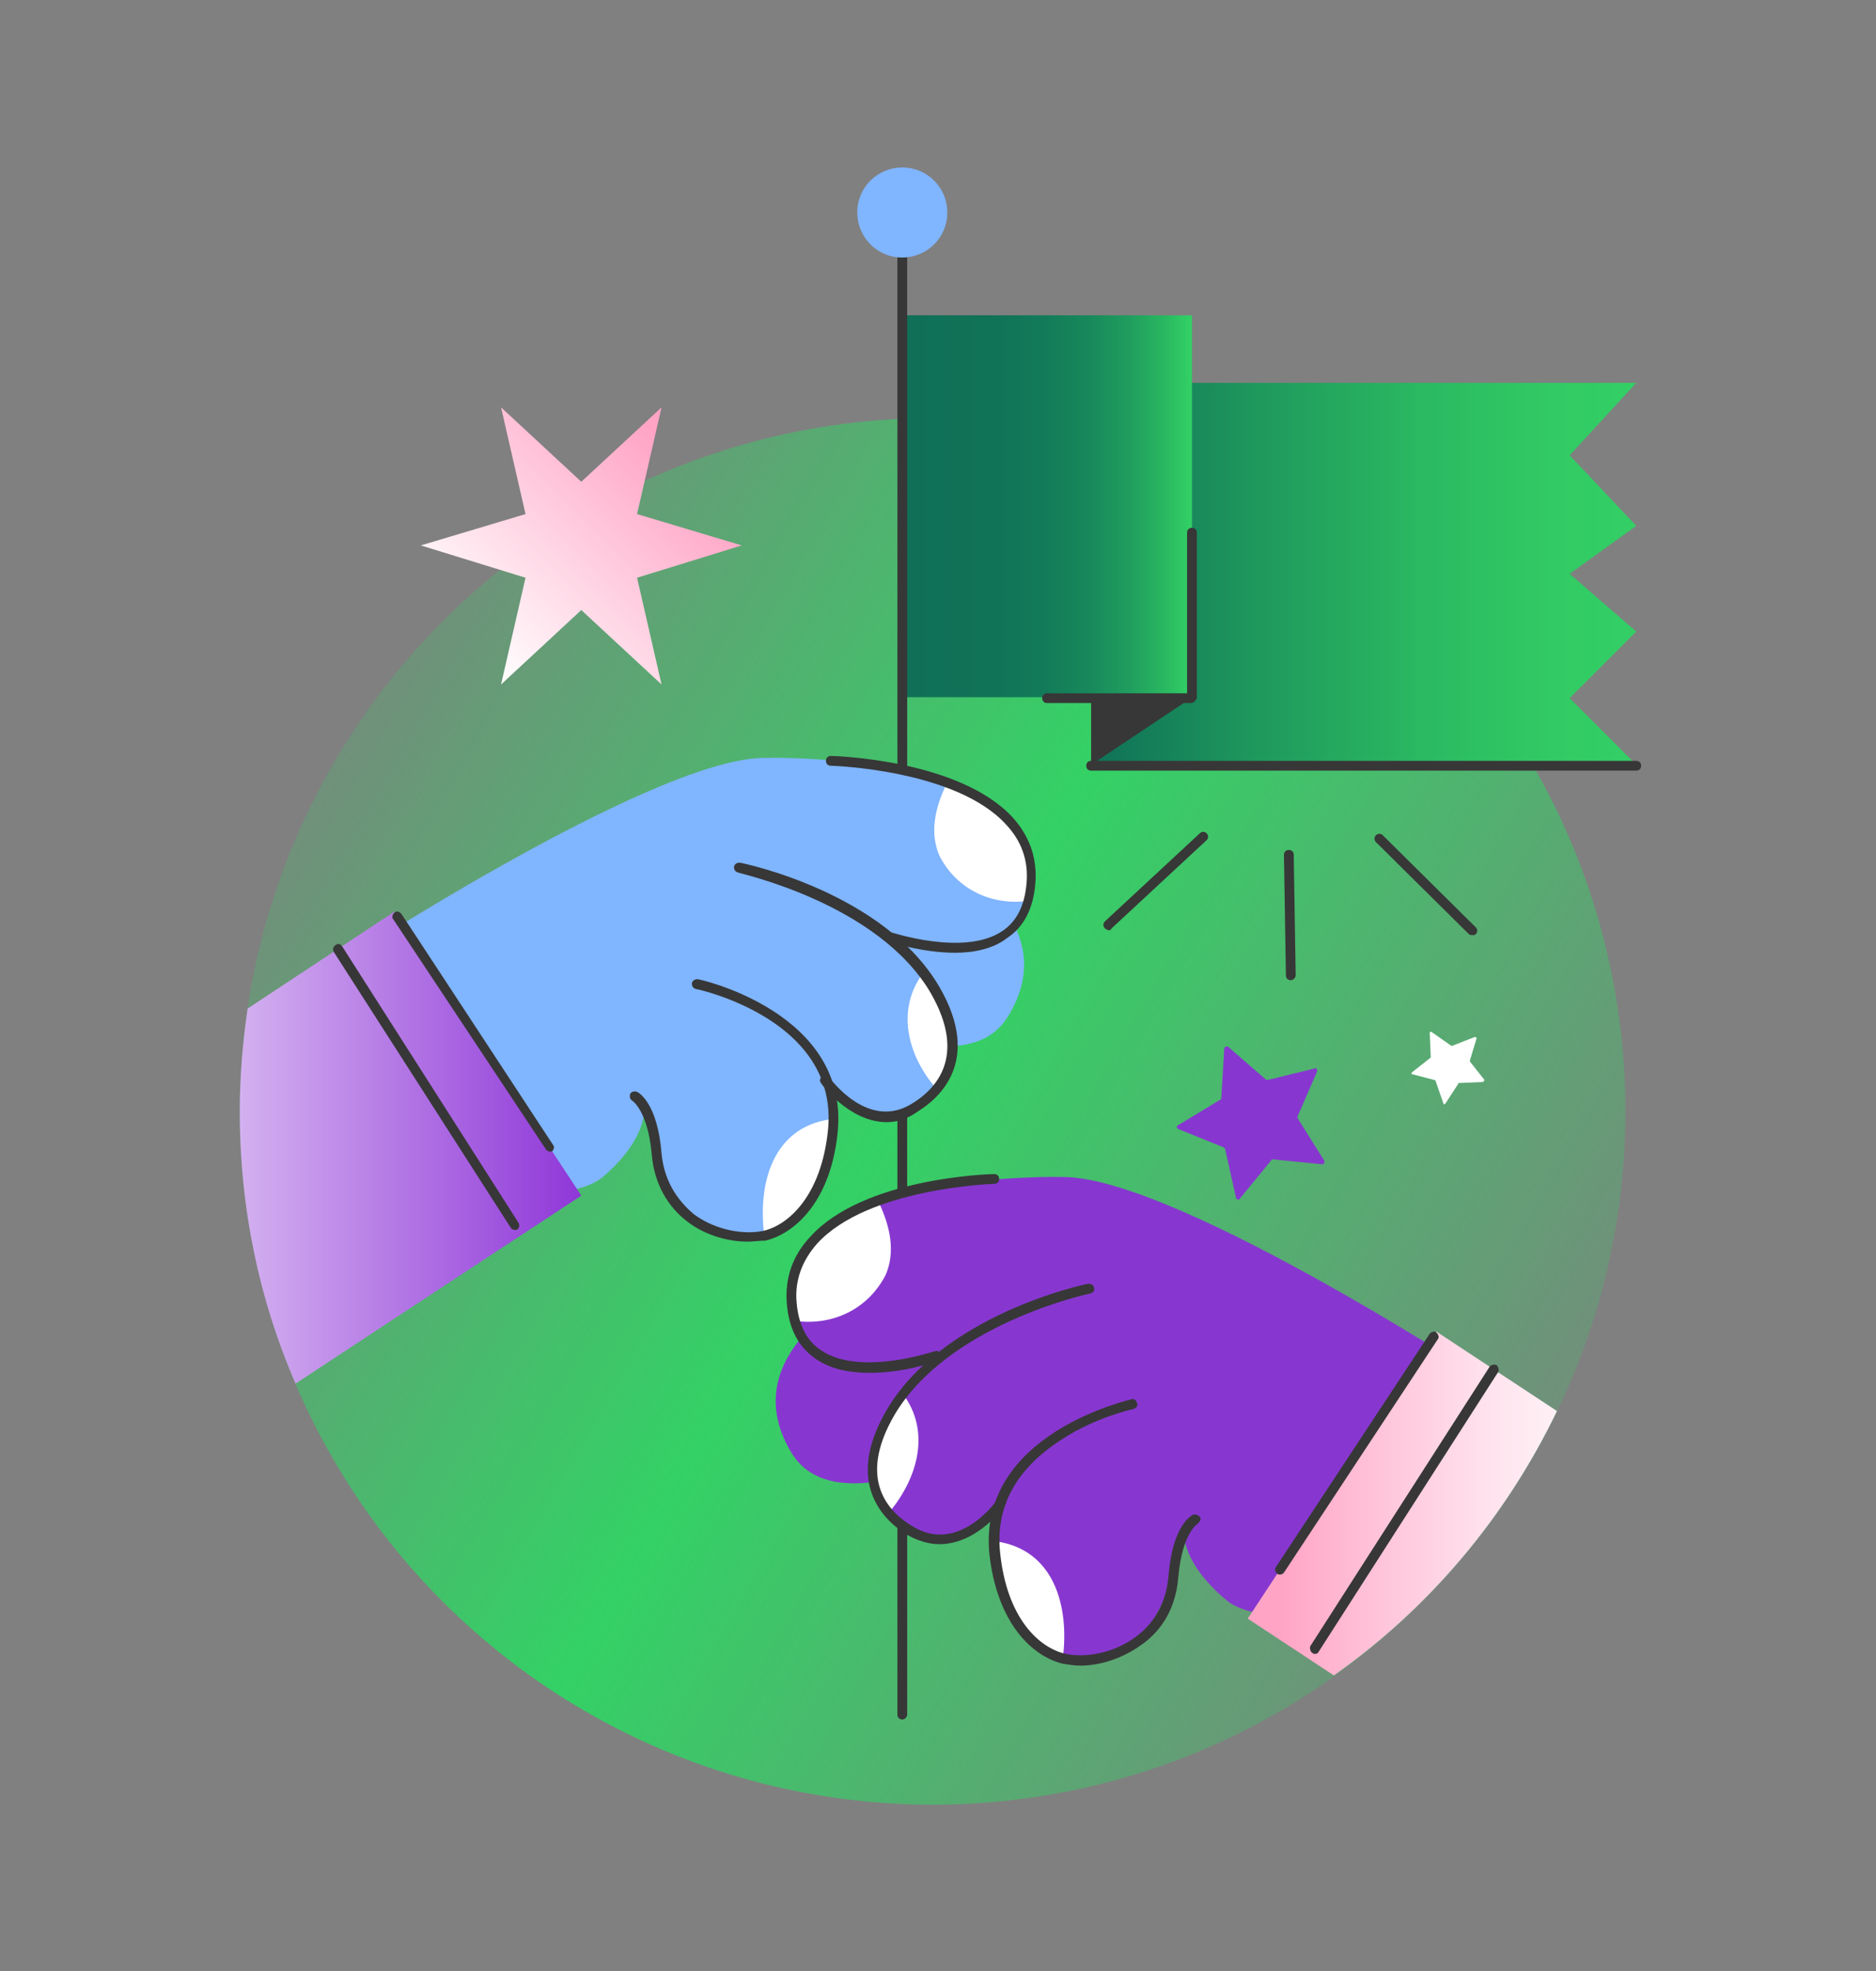 <?xml version="1.0" encoding="utf-8"?>
<!-- Generator: Adobe Illustrator 26.3.1, SVG Export Plug-In . SVG Version: 6.00 Build 0)  -->
<svg version="1.1" xmlns="http://www.w3.org/2000/svg" xmlns:xlink="http://www.w3.org/1999/xlink" x="0px" y="0px"
	 viewBox="0 0 191.7 201.3" style="enable-background:new 0 0 191.7 201.3;" xml:space="preserve">
<rect x="0" y="0" width="191.7" height="201.3" fill="#808080" stroke="none"/>
<style type="text/css">
	.st0{fill:#33C765;}
	.st1{fill:#33D165;}
	.st2{fill:url(#SVGID_1_);}
	.st3{fill:url(#SVGID_00000154399466696377573280000008666462811479553434_);}
	.st4{fill:url(#SVGID_00000141437357136944671860000003346486171321567123_);}
	.st5{fill:none;stroke:#33D165;stroke-width:40;stroke-miterlimit:10;}
	.st6{clip-path:url(#SVGID_00000112606973499445613260000004647243552388795012_);fill:#FFFFFF;}
	.st7{fill:#FFFFFF;}
	.st8{fill:#FFA4C5;stroke:#373737;stroke-width:1.5;stroke-linecap:round;stroke-linejoin:round;stroke-miterlimit:10;}
	.st9{fill:none;stroke:#373737;stroke-width:1.5;stroke-linecap:round;stroke-linejoin:round;stroke-miterlimit:10;}
	.st10{fill:#373737;}
	.st11{clip-path:url(#XMLID_00000015356177305129544140000000529354854325318573_);fill:#8648FF;}
	.st12{clip-path:url(#XMLID_00000015356177305129544140000000529354854325318573_);fill:#FF003C;}
	.st13{fill:#8648FF;}
	.st14{clip-path:url(#XMLID_00000096737717588029236500000006584654063873343634_);fill:#8648FF;}
	.st15{clip-path:url(#XMLID_00000096737717588029236500000006584654063873343634_);fill:#FF003C;}
	.st16{clip-path:url(#XMLID_00000073684699429533916510000008470099097597529521_);}
	.st17{fill:none;stroke:#8648FF;stroke-width:1.5;stroke-miterlimit:10;}
	.st18{fill:#FF003C;}
	.st19{clip-path:url(#XMLID_00000006693862911896970070000016307615075308626068_);fill:#FFFFFF;}
	.st20{clip-path:url(#XMLID_00000006693862911896970070000016307615075308626068_);fill:#8648FF;}
	.st21{clip-path:url(#XMLID_00000070838298975043713130000013613472456416899712_);fill:#373737;}
	.st22{fill:#FFA4C5;}
	.st23{fill:#0F7057;}
	.st24{fill:none;stroke:#373737;stroke-width:2;stroke-linecap:round;stroke-linejoin:round;stroke-miterlimit:10;}
	.st25{fill:#FFA4C5;stroke:#373737;stroke-width:2;stroke-linecap:round;stroke-linejoin:round;stroke-miterlimit:10;}
	.st26{fill:#FFFFFF;stroke:#373737;stroke-width:1.5;stroke-linecap:round;stroke-linejoin:round;stroke-miterlimit:10;}
	.st27{fill:#FFC724;}
	.st28{clip-path:url(#XMLID_00000049927077997431859500000014251363084664980138_);fill:#33C765;}
	.st29{fill:none;stroke:#373737;stroke-width:3;stroke-linecap:round;stroke-linejoin:round;stroke-miterlimit:10;}
	.st30{fill:none;stroke:#FFFFFF;stroke-width:3;stroke-linecap:round;stroke-linejoin:round;stroke-miterlimit:10;}
	.st31{clip-path:url(#XMLID_00000085938608109635379970000009633673017566314133_);}
	.st32{fill:#EFEAEB;}
	.st33{fill:none;}
	.st34{clip-path:url(#XMLID_00000117657897583599631460000006606800193639220914_);}
	.st35{fill:#FF8000;}
	.st36{clip-path:url(#XMLID_00000077326157583838050200000002143470469707110310_);fill:#FFFFFF;}
	.st37{clip-path:url(#XMLID_00000036229319460504480460000010072911040624658822_);}
	.st38{clip-path:url(#XMLID_00000088819011412617600320000018113813198994247099_);fill:#FF003C;}
	.st39{clip-path:url(#XMLID_00000113333603817555367550000001479845555727134360_);fill:#FFFFFF;}
	.st40{clip-path:url(#XMLID_00000113333603817555367550000001479845555727134360_);fill:#FFA4C5;}
	.st41{clip-path:url(#XMLID_00000015354011673301493590000007276206605432562614_);}
	.st42{clip-path:url(#XMLID_00000057864831854286301730000015172643133261340081_);fill:#8648FF;}
	.st43{clip-path:url(#XMLID_00000057864831854286301730000015172643133261340081_);fill:#FF003C;}
	.st44{clip-path:url(#XMLID_00000173876726808423174870000015653288945993319594_);fill:#8648FF;}
	.st45{clip-path:url(#XMLID_00000173876726808423174870000015653288945993319594_);fill:#FF003C;}
	.st46{clip-path:url(#XMLID_00000096042730775888461550000008283620646803689111_);}
	.st47{fill:none;stroke:#8648FF;stroke-width:3;stroke-miterlimit:10;}
	.st48{clip-path:url(#XMLID_00000065775777020868569680000001358552514233755301_);fill:#FFFFFF;}
	.st49{clip-path:url(#XMLID_00000065775777020868569680000001358552514233755301_);fill:#8648FF;}
	.st50{clip-path:url(#XMLID_00000128455074348670345920000004860749914551164557_);fill:#373737;}
	.st51{clip-path:url(#XMLID_00000048483118781116920140000016493074022895193513_);}
	.st52{clip-path:url(#XMLID_00000025441093133223956890000015636895772409204651_);fill:#373737;}
	.st53{clip-path:url(#XMLID_00000048484515073299333390000017282176540576576147_);fill:#FF003C;}
	.st54{fill:#8737D0;}
	.st55{fill:none;stroke:#33C765;stroke-width:2;stroke-miterlimit:10;}
	.st56{fill:none;stroke:#000000;stroke-width:2;stroke-linecap:round;stroke-linejoin:round;stroke-miterlimit:10;}
	.st57{clip-path:url(#XMLID_00000098943594913834633960000013783005569679338154_);}
	.st58{clip-path:url(#XMLID_00000034782651004864383130000013897240572862875794_);fill:#373737;}
	.st59{fill:#1563D9;}
	.st60{clip-path:url(#XMLID_00000029003559519781679030000004782898692791487121_);}
	.st61{clip-path:url(#XMLID_00000151522924115900317690000011826796071454162849_);fill:#373737;}
	.st62{clip-path:url(#XMLID_00000076574324131352012900000009061462475973912489_);fill:#FFFFFF;}
	.st63{clip-path:url(#XMLID_00000076574324131352012900000009061462475973912489_);fill:#8648FF;}
	.st64{clip-path:url(#XMLID_00000121249347146013155750000017016165373438334597_);}
	.st65{clip-path:url(#XMLID_00000000926759484048925040000009200898192487491216_);fill:#373737;}
	.st66{clip-path:url(#XMLID_00000124841641387646772540000013147731123244411574_);fill:#FFFFFF;}
	.st67{clip-path:url(#XMLID_00000124841641387646772540000013147731123244411574_);fill:#8648FF;}
	.st68{clip-path:url(#XMLID_00000089547268517460572700000001525213640526973353_);}
	.st69{fill:none;stroke:#373737;stroke-linecap:round;stroke-linejoin:round;stroke-miterlimit:10;}
	.st70{clip-path:url(#XMLID_00000155114638817353270030000005044445628245765055_);fill:#373737;}
	.st71{clip-path:url(#XMLID_00000023251097693747297960000001022716009845409939_);fill:#FFFFFF;}
	.st72{clip-path:url(#XMLID_00000023251097693747297960000001022716009845409939_);fill:#8648FF;}
	.st73{fill:none;stroke:#000000;stroke-linecap:round;stroke-linejoin:round;stroke-miterlimit:10;}
	.st74{fill:#8037C6;}
	.st75{fill:none;stroke:#373737;stroke-miterlimit:10;}
	.st76{clip-path:url(#XMLID_00000137099925740113187550000008167812371863747461_);fill:#9D48FF;}
	.st77{clip-path:url(#XMLID_00000045580835300575949200000000193883679080150184_);}
	.st78{clip-path:url(#XMLID_00000176014002288930709820000015015023769528804517_);}
	.st79{fill:#9D48FF;}
	.st80{clip-path:url(#XMLID_00000172429094713386089100000008037144192651888019_);fill:#9D48FF;}
	.st81{clip-path:url(#XMLID_00000167384270993962357810000010811885413111733951_);}
	.st82{clip-path:url(#XMLID_00000093155677329336372140000011271585384284350642_);}
	.st83{clip-path:url(#XMLID_00000037685213064465961220000009352481367607914629_);fill:#FFA5C5;}
	.st84{clip-path:url(#XMLID_00000156585507315367155240000009724045512553524388_);}
	.st85{clip-path:url(#XMLID_00000168806654251468628830000008380181794562527617_);}
	.st86{clip-path:url(#SVGID_00000114031458364933267390000006355456843665498509_);}
	.st87{clip-path:url(#XMLID_00000125569358316952560270000000699792768950348703_);fill:#9D48FF;}
	.st88{clip-path:url(#XMLID_00000110442477931780377150000002456535868178993582_);}
	.st89{clip-path:url(#XMLID_00000163042911288385772150000012680863790127168390_);}
	.st90{fill:none;stroke:#33C765;stroke-width:6;stroke-miterlimit:10;}
	.st91{fill:none;stroke:#33C765;stroke-width:2;stroke-linecap:round;stroke-linejoin:round;stroke-miterlimit:10;}
	.st92{clip-path:url(#XMLID_00000163771179424097105940000004091064116118027710_);fill:#9D48FF;}
	.st93{clip-path:url(#XMLID_00000163771179424097105940000004091064116118027710_);}
	.st94{fill:#7D32C4;}
	.st95{fill:none;stroke:#000000;stroke-miterlimit:10;}
	.st96{fill:#8037C1;}
	.st97{fill:#33C665;}
	.st98{fill:#80ABFF;}
	.st99{fill:#67381C;}
	.st100{fill:#E38048;}
	.st101{fill:#366EBF;}
	.st102{fill:#0271DB;}
	.st103{clip-path:url(#XMLID_00000014614399061932118720000013567601076810881181_);fill:#9D48FF;}
	.st104{clip-path:url(#XMLID_00000161633004854800597470000008389441426657886346_);}
	.st105{clip-path:url(#XMLID_00000001665441038684265790000001002996183544316071_);}
	.st106{clip-path:url(#XMLID_00000167393315153666538870000010288376844498123149_);fill:#8648FF;}
	.st107{clip-path:url(#XMLID_00000167393315153666538870000010288376844498123149_);fill:#0F7057;}
	.st108{clip-path:url(#XMLID_00000054243711248991070730000017488690111087472307_);fill:#8648FF;}
	.st109{clip-path:url(#XMLID_00000054243711248991070730000017488690111087472307_);fill:#0F7057;}
	.st110{clip-path:url(#XMLID_00000096059032452056298590000010463165716414515337_);}
	.st111{clip-path:url(#XMLID_00000000210374458542585250000011678141729124806046_);fill:#373737;}
	.st112{fill:none;stroke:#FFFFFF;stroke-width:30;stroke-miterlimit:10;}
	.st113{clip-path:url(#XMLID_00000065070252992233362020000006498331198557952429_);}
	.st114{fill:none;stroke:#FF1212;stroke-width:7;stroke-linecap:round;stroke-linejoin:round;stroke-miterlimit:10;}
	.st115{fill:#DCFFE2;stroke:#FF1212;stroke-width:7;stroke-linecap:round;stroke-linejoin:round;stroke-miterlimit:10;}
	.st116{clip-path:url(#XMLID_00000165937475431801580010000003614881225763435397_);fill:#FFFFFF;}
	.st117{clip-path:url(#XMLID_00000165937475431801580010000003614881225763435397_);fill:#8648FF;}
	.st118{fill:#1563DD;}
	.st119{fill:#4AFF79;}
	.st120{clip-path:url(#XMLID_00000039113834357573064750000018130856127696658362_);}
	.st121{fill:#FFFFFF;stroke:#373737;stroke-width:2;stroke-linecap:round;stroke-linejoin:round;stroke-miterlimit:10;}
	.st122{clip-path:url(#XMLID_00000168804669682784571660000016814109198152430248_);}
	.st123{fill:#33C765;stroke:#373737;stroke-width:2;stroke-linecap:round;stroke-linejoin:round;stroke-miterlimit:10;}
	.st124{clip-path:url(#XMLID_00000052085938062640785390000015711252578526355386_);}
	.st125{clip-path:url(#XMLID_00000031178955564286771690000018209076013834317471_);fill:#0F7057;}
	.st126{clip-path:url(#XMLID_00000170977367857944874520000015400829828402665874_);fill:#0F7057;}
	.st127{fill:none;stroke:#0F7057;stroke-width:2;stroke-linecap:round;stroke-linejoin:round;stroke-miterlimit:10;}
	.st128{clip-path:url(#XMLID_00000079480775187170493900000006474846989106961293_);}
	.st129{fill:none;stroke:#FFFFFF;stroke-width:3;stroke-miterlimit:10;}
	.st130{clip-path:url(#XMLID_00000063623703348917022750000013995579346837423526_);}
	.st131{fill:none;stroke:#FFFFFF;stroke-miterlimit:10;}
	.st132{fill:#32C765;}
	.st133{fill:#33C865;}
	.st134{fill:none;stroke:#373737;stroke-width:2;stroke-linecap:round;stroke-linejoin:round;}
	.st135{fill:#33C965;}
	.st136{fill:#E38048;stroke:#373737;stroke-miterlimit:10;}
	.st137{fill:#33C965;stroke:#373737;stroke-width:2;stroke-linecap:round;stroke-linejoin:round;stroke-miterlimit:10;}
	.st138{clip-path:url(#XMLID_00000183210822104399321500000010698668140103553673_);}
	.st139{clip-path:url(#XMLID_00000043428686672584251500000011133278896263762053_);fill:#FF003C;}
	.st140{clip-path:url(#XMLID_00000002348774736919857210000006308498776867824560_);fill:#FFFFFF;}
	.st141{clip-path:url(#XMLID_00000002348774736919857210000006308498776867824560_);fill:#FFA4C5;}
	.st142{clip-path:url(#XMLID_00000026861639920337245350000005760490575837290404_);}
	.st143{clip-path:url(#XMLID_00000152227701070550017780000015363311923494501040_);fill:#8648FF;}
	.st144{clip-path:url(#XMLID_00000152227701070550017780000015363311923494501040_);fill:#FF003C;}
	.st145{clip-path:url(#XMLID_00000176746022294981325010000016324645518365472407_);fill:#8648FF;}
	.st146{clip-path:url(#XMLID_00000176746022294981325010000016324645518365472407_);fill:#FF003C;}
	.st147{clip-path:url(#XMLID_00000100350392581721285270000000183131957028135832_);}
	.st148{clip-path:url(#XMLID_00000083809631706481758440000013174501524388107394_);fill:#FFFFFF;}
	.st149{clip-path:url(#XMLID_00000083809631706481758440000013174501524388107394_);fill:#8648FF;}
	.st150{clip-path:url(#XMLID_00000008112439654969681100000007292064690903800981_);fill:#373737;}
	.st151{clip-path:url(#XMLID_00000102508585666715524510000015959602896382691458_);}
	.st152{clip-path:url(#XMLID_00000119114655148833490830000008463957972763138748_);fill:#373737;}
	.st153{clip-path:url(#XMLID_00000163778502084849613630000018254257003381034424_);fill:#FF003C;}
	.st154{clip-path:url(#XMLID_00000108273934429873524610000015014349344762653581_);fill:#FFC724;}
	.st155{fill:#80ABFF;stroke:#80ABFF;stroke-width:2;stroke-linecap:round;stroke-linejoin:round;stroke-miterlimit:10;}
	.st156{clip-path:url(#XMLID_00000124136055606248374690000003587546045886700176_);fill:#80ABFF;}
	.st157{clip-path:url(#XMLID_00000101804041177104607710000016704185177873270948_);fill:#FFC724;}
	.st158{fill:#80ABFF;stroke:#373737;stroke-width:2;stroke-linecap:round;stroke-linejoin:round;stroke-miterlimit:10;}
	.st159{fill:#E7E7E7;}
	.st160{clip-path:url(#SVGID_00000049222855045027038350000002310968909778520999_);}
	.st161{clip-path:url(#SVGID_00000127751764233690330980000006217817595802899391_);}
	.st162{clip-path:url(#SVGID_00000174591005013973425690000007957483792061912246_);}
	.st163{fill:#80B5FF;}
	.st164{fill:#FFACCD;}
	.st165{clip-path:url(#SVGID_00000014619322437958015240000004663105979267323520_);}
	.st166{clip-path:url(#SVGID_00000181072673952768009090000006522314565379111352_);}
	.st167{clip-path:url(#SVGID_00000089546737030702349250000002396333457513157812_);}
	.st168{clip-path:url(#XMLID_00000024705511819887792420000004583419327076427446_);}
	.st169{fill:none;stroke:#373737;stroke-width:1.716;stroke-linecap:round;stroke-linejoin:round;stroke-miterlimit:10;}
	.st170{fill:#FFA0C1;}
	.st171{fill:none;stroke:#373737;stroke-width:1.861;stroke-linecap:round;stroke-linejoin:round;stroke-miterlimit:10;}
	.st172{fill:none;stroke:#373737;stroke-width:1.277;stroke-linecap:round;stroke-linejoin:round;stroke-miterlimit:10;}
	.st173{fill:none;stroke:#000000;stroke-width:1.277;stroke-linecap:round;stroke-linejoin:round;stroke-miterlimit:10;}
	.st174{fill:#86A8F4;}
	.st175{clip-path:url(#XMLID_00000000214246333928046780000013780070779252740280_);}
	.st176{fill:#33C965;stroke:#373737;stroke-width:1.5;stroke-linecap:round;stroke-linejoin:round;stroke-miterlimit:10;}
	.st177{fill:#4AFF78;}
	.st178{fill:#FFC824;}
	.st179{fill:none;stroke:#373737;stroke-width:0.75;stroke-linecap:round;stroke-linejoin:round;stroke-miterlimit:10;}
	.st180{clip-path:url(#XMLID_00000161618888327193254580000003825238882607419539_);}
	.st181{fill:#03C965;}
	.st182{clip-path:url(#XMLID_00000179608084254813694950000000708071002268497332_);fill:#8648FF;}
	.st183{clip-path:url(#XMLID_00000179608084254813694950000000708071002268497332_);fill:#0F7057;}
	.st184{clip-path:url(#XMLID_00000018951128667006040570000008090652723895247030_);fill:#8648FF;}
	.st185{clip-path:url(#XMLID_00000018951128667006040570000008090652723895247030_);fill:#0F7057;}
	.st186{clip-path:url(#XMLID_00000000922405086394379660000018222833035227132856_);fill:#8648FF;}
	.st187{fill:none;stroke:#FFFFFF;stroke-width:6.672;stroke-linecap:round;stroke-linejoin:round;stroke-miterlimit:10;}
	.st188{fill:none;stroke:#373737;stroke-width:1.923;stroke-linecap:round;stroke-linejoin:round;stroke-miterlimit:10;}
	.st189{clip-path:url(#XMLID_00000109017236257870002250000008515229346056873125_);fill:#373737;}
	.st190{clip-path:url(#XMLID_00000053518612524816044300000002183489436311446705_);}
	.st191{fill:none;stroke:#000000;stroke-width:2.184;stroke-linecap:round;stroke-linejoin:round;stroke-miterlimit:10;}
	.st192{clip-path:url(#XMLID_00000103957383782892616410000004476393864022563770_);fill:#FFFFFF;}
	.st193{clip-path:url(#XMLID_00000103957383782892616410000004476393864022563770_);fill:#8648FF;}
	.st194{fill:none;stroke:#373737;stroke-width:2.489;stroke-linecap:round;stroke-linejoin:round;stroke-miterlimit:10;}
	.st195{clip-path:url(#XMLID_00000147183370291724969490000013031968507755149712_);}
	.st196{fill:none;stroke:#FFFFFF;stroke-width:3.242;stroke-miterlimit:10;}
	.st197{fill:none;stroke:#373737;stroke-width:2.161;stroke-linecap:round;stroke-linejoin:round;stroke-miterlimit:10;}
	.st198{fill:none;stroke:#373737;stroke-width:1.89;stroke-linecap:round;stroke-linejoin:round;stroke-miterlimit:10;}
	.st199{clip-path:url(#XMLID_00000048486395944854994420000005866648027490002311_);}
	.st200{clip-path:url(#XMLID_00000065794818769924021850000018106276485995451831_);}
	.st201{clip-path:url(#XMLID_00000161606978335881828440000014432681562782986933_);fill:#373737;}
	.st202{clip-path:url(#XMLID_00000122687416789795027010000017533516311817577860_);fill:#FFFFFF;}
	.st203{clip-path:url(#XMLID_00000122687416789795027010000017533516311817577860_);fill:#80ABFF;}
	.st204{fill:none;stroke:#000000;stroke-width:2.161;stroke-linecap:round;stroke-linejoin:round;stroke-miterlimit:10;}
	.st205{fill:#A748FF;}
	.st206{clip-path:url(#XMLID_00000080206921669706692060000005344770598596137859_);}
	.st207{clip-path:url(#XMLID_00000024715002607135547450000012385902389208915359_);fill:#373737;}
	.st208{clip-path:url(#XMLID_00000012447510337500110330000005750625482745219490_);fill:#80B5FF;}
	.st209{clip-path:url(#XMLID_00000129204848455455278430000000537827684713825715_);fill:#373737;}
	.st210{clip-path:url(#XMLID_00000106846304158718440880000003923932092841802427_);}
	.st211{clip-path:url(#XMLID_00000080907688424027075400000006590662269303773863_);fill:#80B5FF;}
	.st212{clip-path:url(#XMLID_00000121979396153643526890000011720764690752093064_);fill:#373737;}
	.st213{clip-path:url(#XMLID_00000147196298521330013710000017317178377430316161_);}
	.st214{fill:#FF000E;}
	.st215{fill:#33CB65;}
	.st216{fill:none;stroke:#373737;stroke-width:1.642;stroke-linecap:round;stroke-linejoin:round;stroke-miterlimit:10;}
	.st217{fill:#FFFFFF;stroke:#373737;stroke-width:1.642;stroke-linecap:round;stroke-linejoin:round;stroke-miterlimit:10;}
	.st218{fill:#FFDE80;}
	.st219{fill:#FFB980;}
	.st220{fill:#C5A325;}
	.st221{fill:#9E0A31;}
	.st222{fill:#4121C2;}
	.st223{fill:#CC6E00;}
	.st224{fill:#FFD524;}
	.st225{fill:#1563E7;}
	.st226{fill:#FF8700;}
	.st227{fill:#FFFFFF;stroke:#373737;stroke-width:2.782;stroke-linecap:round;stroke-linejoin:round;stroke-miterlimit:10;}
	.st228{clip-path:url(#XMLID_00000079471105584144729840000014337705238031155354_);}
	.st229{fill:none;stroke:#373737;stroke-width:2.782;stroke-linecap:round;stroke-linejoin:round;stroke-miterlimit:10;}
	.st230{fill:#FFA4C5;stroke:#373737;stroke-width:2.782;stroke-linecap:round;stroke-linejoin:round;stroke-miterlimit:10;}
	.st231{clip-path:url(#XMLID_00000087400926245709232950000004852815430020930236_);}
	.st232{clip-path:url(#XMLID_00000094609665686296678110000002920329285311639947_);}
	.st233{fill:none;stroke:#FFFFFF;stroke-width:3.576;stroke-miterlimit:10;}
	.st234{fill:none;stroke:#373737;stroke-width:2.384;stroke-linecap:round;stroke-linejoin:round;stroke-miterlimit:10;}
	.st235{fill:#FFFFFF;stroke:#373737;stroke-width:2.384;stroke-linecap:round;stroke-linejoin:round;stroke-miterlimit:10;}
	.st236{fill:none;stroke:#373737;stroke-width:2.78;stroke-linecap:round;stroke-linejoin:round;stroke-miterlimit:10;}
	.st237{clip-path:url(#XMLID_00000054988645722025623710000001876987138095110323_);}
	.st238{fill:#FFA4C5;stroke:#373737;stroke-width:2.687;stroke-linecap:round;stroke-linejoin:round;stroke-miterlimit:10;}
	.st239{fill:none;stroke:#33D165;stroke-width:4;stroke-miterlimit:10;}
	.st240{fill:none;stroke:#33D165;stroke-width:4.103;stroke-miterlimit:10;}
	.st241{fill:none;stroke:#373737;stroke-width:1.9;stroke-linecap:round;stroke-linejoin:round;stroke-miterlimit:10;}
	
		.st242{clip-path:url(#XMLID_00000057112333136011951930000011029808859811023535_);fill:none;stroke:#373737;stroke-width:2;stroke-linecap:round;stroke-linejoin:round;stroke-miterlimit:10;}
	.st243{fill:none;stroke:#373737;stroke-width:1.643;stroke-linecap:round;stroke-linejoin:round;stroke-miterlimit:10;}
	.st244{fill:#FFFFFF;stroke:#373737;stroke-width:1.49;stroke-linecap:round;stroke-linejoin:round;stroke-miterlimit:10;}
	.st245{fill:#80B5FF;stroke:#373737;stroke-width:1.5;stroke-miterlimit:10;}
	.st246{fill:#33D165;stroke:#373737;stroke-width:1.5;stroke-miterlimit:10;}
	.st247{fill:none;stroke:#373737;stroke-width:1.315;stroke-linecap:round;stroke-linejoin:round;stroke-miterlimit:10;}
	.st248{fill:#E38048;stroke:#373737;stroke-width:0.657;stroke-miterlimit:10;}
	.st249{fill:none;stroke:#373737;stroke-width:1.915;stroke-linecap:round;stroke-linejoin:round;stroke-miterlimit:10;}
	.st250{fill:none;stroke:#373737;stroke-width:1.534;stroke-linecap:round;stroke-linejoin:round;stroke-miterlimit:10;}
	.st251{clip-path:url(#XMLID_00000139285405829910344520000015227174169038983100_);}
	.st252{fill:#33CE65;}
	.st253{fill:none;stroke:#373737;stroke-width:1.505;stroke-linecap:round;stroke-linejoin:round;stroke-miterlimit:10;}
	.st254{fill:#E38048;stroke:#373737;stroke-width:0.753;stroke-miterlimit:10;}
	.st255{fill:none;stroke:#373737;stroke-width:0.951;stroke-linecap:round;stroke-linejoin:round;stroke-miterlimit:10;}
	.st256{fill:#E38048;stroke:#373737;stroke-width:0.476;stroke-miterlimit:10;}
	.st257{clip-path:url(#SVGID_00000102543450880596146050000008983114097387712161_);}
	.st258{clip-path:url(#SVGID_00000057120963312849888260000017806585348471686076_);}
	.st259{clip-path:url(#SVGID_00000091010889623319521410000018380367261149211527_);}
	.st260{clip-path:url(#SVGID_00000134955788701230127050000004950643353035027355_);}
	.st261{clip-path:url(#SVGID_00000107585921801825244640000006338762835404435126_);}
	.st262{clip-path:url(#SVGID_00000041255009573257819640000000017876075250278821_);fill:#A748FF;}
	.st263{fill:#FFFFFF;stroke:#373737;stroke-width:1.341;stroke-linecap:round;stroke-linejoin:round;stroke-miterlimit:10;}
	.st264{fill:none;stroke:#373737;stroke-width:1.341;stroke-linecap:round;stroke-linejoin:round;stroke-miterlimit:10;}
	.st265{fill:#FFFFFF;stroke:#373737;stroke-width:0.983;stroke-linecap:round;stroke-linejoin:round;stroke-miterlimit:10;}
	.st266{fill:none;stroke:#373737;stroke-width:1.399;stroke-linecap:round;stroke-linejoin:round;stroke-miterlimit:10;}
	.st267{clip-path:url(#XMLID_00000137102100515610685320000010881655366435355025_);}
	.st268{clip-path:url(#XMLID_00000024685412294303182960000009513591781946165675_);fill:#0F7057;}
	.st269{fill:none;stroke:#373737;stroke-width:2.041;stroke-linecap:round;stroke-linejoin:round;stroke-miterlimit:10;}
	.st270{clip-path:url(#XMLID_00000008867578339853848820000001672399645178358182_);}
	.st271{clip-path:url(#XMLID_00000142165306137055419560000005770320983309121195_);}
	.st272{clip-path:url(#XMLID_00000059993601239016371490000001574059797076047785_);}
	.st273{clip-path:url(#XMLID_00000027577179806496555300000007647796737586665115_);}
	.st274{clip-path:url(#XMLID_00000064334913354365783700000002753014949895716031_);}
	.st275{fill:#376E57;}
	.st276{clip-path:url(#XMLID_00000083061824219623666070000012223921691775326634_);}
	.st277{clip-path:url(#XMLID_00000029014429644101692080000000346065492809289111_);}
	
		.st278{fill:none;stroke:url(#XMLID_00000057113570493549713730000004539795398600739257_);stroke-width:15.508;stroke-miterlimit:10;}
	.st279{clip-path:url(#XMLID_00000091708239263201535060000006981345766575859859_);}
	.st280{clip-path:url(#XMLID_00000000941831049324626640000017540507492204643517_);fill:#0F7057;}
	.st281{fill:none;stroke:#373737;stroke-width:1.464;stroke-linecap:round;stroke-linejoin:round;stroke-miterlimit:10;}
	.st282{clip-path:url(#XMLID_00000180355819490858778400000015299002529021887887_);fill:#FFA5C5;}
	.st283{fill:none;stroke:#000000;stroke-width:1.464;stroke-linecap:round;stroke-linejoin:round;stroke-miterlimit:10;}
	.st284{clip-path:url(#XMLID_00000160889625669745437820000008449995159046286234_);}
	.st285{clip-path:url(#XMLID_00000055668436115942270370000006859146091959098508_);}
	.st286{clip-path:url(#XMLID_00000183935046045368671480000012709779758271480221_);fill:#FF003C;}
	.st287{clip-path:url(#XMLID_00000102504158953613685880000011045302114690472869_);fill:#FFFFFF;}
	.st288{clip-path:url(#XMLID_00000102504158953613685880000011045302114690472869_);fill:#FFA4C5;}
	.st289{clip-path:url(#XMLID_00000075143071388966991330000016354974683712595646_);}
	.st290{clip-path:url(#XMLID_00000148648770491631724480000016429099945655720109_);}
	.st291{clip-path:url(#XMLID_00000140716519149442282110000012339131905428490641_);fill:#373737;}
	.st292{clip-path:url(#XMLID_00000049910777307480558040000016116408165464170678_);fill:#FF003C;}
	.st293{clip-path:url(#XMLID_00000107574400797247236980000017163729101566229929_);fill:#9D48FF;}
	.st294{clip-path:url(#XMLID_00000029751122442477578410000010790446267668916105_);}
	.st295{clip-path:url(#XMLID_00000027584642768570446950000014190323468723942810_);}
	.st296{fill:#E38048;stroke:#373737;stroke-width:1.5;stroke-miterlimit:10;}
	.st297{clip-path:url(#XMLID_00000109006241423392312580000011678080040484185514_);}
	.st298{fill:none;stroke:#373737;stroke-width:0.877;stroke-linecap:round;stroke-linejoin:round;stroke-miterlimit:10;}
	.st299{fill:none;stroke:#373737;stroke-width:1.114;stroke-linecap:round;stroke-linejoin:round;stroke-miterlimit:10;}
	.st300{fill:url(#SVGID_00000148639319083476304110000003619865889070947468_);}
	.st301{clip-path:url(#XMLID_00000142145842452938653190000014966770250496453265_);fill:#FFFFFF;}
	.st302{clip-path:url(#XMLID_00000100360652577489613900000001859768568103203215_);fill:#FFFFFF;}
	.st303{clip-path:url(#XMLID_00000126319628926097665960000017627776467005199771_);}
	.st304{fill:#8F37D8;}
	.st305{fill:url(#SVGID_00000064354241321290945120000006760342735062524599_);}
	.st306{fill:url(#SVGID_00000049920334794050303010000006932149639755129015_);}
	.st307{fill:url(#SVGID_00000018215834272032015180000011146659331639047080_);}
	.st308{fill:url(#SVGID_00000147221378609534262790000008742304594305240192_);}
	.st309{fill:url(#SVGID_00000075852636645070133040000014679825236667483303_);}
	.st310{clip-path:url(#XMLID_00000179621050178696698150000012664887745308753328_);fill:#FFFFFF;}
	.st311{clip-path:url(#XMLID_00000058552993318218980820000000589140994114603156_);fill:#FFFFFF;}
	.st312{fill:url(#SVGID_00000010999165955677706150000018024710971857757625_);}
	.st313{clip-path:url(#XMLID_00000002378270278282799650000011676984700033468833_);}
	.st314{fill:url(#SVGID_00000181083526708633866850000013494920714214052523_);}
	.st315{clip-path:url(#XMLID_00000014592785589544767380000006668487521417174917_);fill:#FFFFFF;}
	.st316{clip-path:url(#XMLID_00000014592785589544767380000006668487521417174917_);fill:#80ABFF;}
	.st317{fill:url(#SVGID_00000034799806876021393780000001268505227402186147_);}
	.st318{clip-path:url(#XMLID_00000159459135442622762670000011337527970288148392_);}
	.st319{clip-path:url(#XMLID_00000133514010580581160990000006520877220226879162_);fill:#8F37D8;}
	.st320{fill:url(#SVGID_00000134212639402475058070000014225648517733850497_);}
	.st321{fill:url(#SVGID_00000087382681314164800030000018110266336099909296_);}
	.st322{fill:url(#SVGID_00000073715569016607104420000017416789078063422130_);}
	.st323{fill:url(#SVGID_00000139290006362416090470000014156783001655162766_);}
	.st324{fill:url(#SVGID_00000166666701984924480610000005744440843660469939_);}
	.st325{fill:url(#SVGID_00000036220598475939565480000011100400572845475253_);}
	.st326{fill:url(#SVGID_00000004511533637441300970000005467235737867051695_);}
	.st327{fill:url(#SVGID_00000066495323086264714520000011184874518102104708_);}
	.st328{fill:url(#SVGID_00000156552226741452758050000014361136747365417657_);}
	.st329{fill:url(#SVGID_00000172424615551694756140000016557766130518047617_);}
	.st330{fill:url(#SVGID_00000124131376878738910750000001101019472181033861_);}
	.st331{fill:url(#SVGID_00000068664087851135737290000017419860142395806101_);}
	.st332{fill:none;stroke:#0F7057;stroke-linecap:round;stroke-linejoin:round;stroke-miterlimit:10;}
	.st333{fill:url(#SVGID_00000001635975805917452520000004442628436538506117_);}
	.st334{fill:url(#SVGID_00000064330577096926526210000017749218137893102004_);}
	.st335{fill:url(#SVGID_00000163056783770968348070000006559209255060045738_);}
	.st336{fill:url(#SVGID_00000058547345198678997000000014989369997067683769_);}
	.st337{fill:url(#SVGID_00000013891830151563489580000013361873618904511408_);}
	.st338{fill:url(#SVGID_00000044894193902445552200000000743362915769814951_);}
	.st339{fill:url(#SVGID_00000049184707640005947720000017542893936920885122_);}
	.st340{fill:url(#SVGID_00000060749605684686070990000001096218243717878458_);}
	.st341{fill:url(#SVGID_00000183247342945163582050000013365554848824187268_);}
	.st342{fill:url(#SVGID_00000019665454840174370230000000080239242111643834_);}
	.st343{fill:url(#SVGID_00000005255938629461420450000015518343972033585285_);}
	.st344{fill:url(#SVGID_00000042013369290427144830000009614829778870200471_);}
	.st345{fill:url(#SVGID_00000094603087638446895230000005604848552426634639_);}
	.st346{fill:url(#SVGID_00000079474808959716925270000012577349521409960638_);}
	.st347{fill:url(#SVGID_00000050663342435132120760000012815572993284451719_);}
	.st348{fill:url(#SVGID_00000054233560344648512810000014493441317744961689_);}
	.st349{fill:url(#SVGID_00000002365678443961590080000000845644742566907023_);}
	.st350{fill:url(#SVGID_00000109740801476216261640000002558452650248750492_);}
	.st351{fill:url(#SVGID_00000088129515955829342640000017095102361091751359_);}
	.st352{fill:url(#SVGID_00000127744047805106760860000001434382311449923246_);}
	.st353{fill:url(#SVGID_00000062160503473360865100000018060528654065300611_);}
	.st354{fill:url(#SVGID_00000053513435979952092520000014314983042299971740_);}
	.st355{fill:url(#SVGID_00000105428040225648399040000013743299301935994541_);}
	.st356{fill:url(#SVGID_00000039106348643449598360000002308247673726604692_);}
	.st357{fill:url(#SVGID_00000095334543868062341740000014573342151401920898_);}
	.st358{fill:url(#SVGID_00000152232417653857852980000014901622488614483902_);}
	.st359{fill:url(#SVGID_00000173151668841186692690000003753038653570705299_);}
	.st360{fill:url(#SVGID_00000050639129905386976190000006074782248264471989_);}
	.st361{fill:url(#SVGID_00000035529836295937176550000016531784822105559990_);}
	.st362{fill:url(#SVGID_00000031927866811093041130000005001561081689897133_);}
	.st363{fill:url(#SVGID_00000022559854117916003410000001870799287994221462_);}
	.st364{fill:url(#SVGID_00000093159372760392670580000000493227143389941173_);}
	.st365{fill:url(#SVGID_00000035489223316341725890000005233050020805018812_);}
	.st366{fill:url(#SVGID_00000040575156117095789640000012081197291945885345_);}
	.st367{fill:url(#SVGID_00000061436574174843683960000012444533277134940551_);}
	
		.st368{fill:none;stroke:url(#SVGID_00000088131201821435580010000014117484052546066361_);stroke-width:3;stroke-linecap:round;stroke-linejoin:round;stroke-miterlimit:10;}
	
		.st369{fill:none;stroke:url(#SVGID_00000113350997936672006890000016305377678702818751_);stroke-width:3;stroke-linecap:round;stroke-linejoin:round;stroke-miterlimit:10;}
	
		.st370{fill:none;stroke:url(#SVGID_00000117660838448926644100000004526458452672078228_);stroke-width:3;stroke-linecap:round;stroke-linejoin:round;stroke-miterlimit:10;}
	
		.st371{fill:none;stroke:url(#SVGID_00000111908492699229836980000006615672017210549900_);stroke-width:3;stroke-linecap:round;stroke-linejoin:round;stroke-miterlimit:10;}
	
		.st372{fill:none;stroke:url(#SVGID_00000167380669317740394590000005664715719824913804_);stroke-width:3;stroke-linecap:round;stroke-linejoin:round;stroke-miterlimit:10;}
	
		.st373{fill:none;stroke:url(#SVGID_00000105429231154954146040000016073590327777364663_);stroke-width:3;stroke-linecap:round;stroke-linejoin:round;stroke-miterlimit:10;}
	
		.st374{fill:none;stroke:url(#SVGID_00000120534810299436820450000000735852951643516048_);stroke-width:3;stroke-linecap:round;stroke-linejoin:round;stroke-miterlimit:10;}
	
		.st375{fill:none;stroke:url(#SVGID_00000091706337812234703800000017737298786451355528_);stroke-width:3;stroke-linecap:round;stroke-linejoin:round;stroke-miterlimit:10;}
	
		.st376{fill:none;stroke:url(#SVGID_00000049924197266213964390000018125019476336976063_);stroke-width:3;stroke-linecap:round;stroke-linejoin:round;stroke-miterlimit:10;}
	
		.st377{fill:none;stroke:url(#SVGID_00000029763226334676940890000012898582229144399291_);stroke-width:3;stroke-linecap:round;stroke-linejoin:round;stroke-miterlimit:10;}
	.st378{fill:url(#SVGID_00000124861567112512007080000007386658298024107140_);}
	.st379{fill:url(#SVGID_00000163062087268203633430000016163078310790599101_);}
	.st380{fill:url(#SVGID_00000034080007434449477060000000975440290697272241_);}
	.st381{fill:url(#SVGID_00000074430745227080715220000003181425622034931878_);}
	.st382{fill:url(#SVGID_00000016770266537888376260000008480028399352763050_);}
	.st383{fill:url(#SVGID_00000045584037326077345640000018214657138446063255_);}
	.st384{fill:url(#SVGID_00000132084811921173699960000015557014270367846840_);}
	.st385{fill:url(#SVGID_00000057863337964013919180000008137264979314191255_);}
	.st386{fill:url(#SVGID_00000052805956894907879420000014214104601648700599_);}
	.st387{fill:url(#SVGID_00000037665363200524624470000006101203648703863440_);}
	.st388{fill:url(#SVGID_00000085970811484228219990000010329388588262253745_);}
	.st389{fill:url(#SVGID_00000071524628078611922550000010280276186192763833_);}
	.st390{fill:url(#SVGID_00000119081683548351615900000014474804544950687364_);}
	.st391{fill:url(#SVGID_00000132049833711841487150000009123112475511317412_);}
	.st392{fill:url(#SVGID_00000174574616634421161140000009117241396620161209_);}
	.st393{fill:url(#SVGID_00000183936798594219439870000012550398946659050144_);}
	.st394{fill:url(#SVGID_00000155109601763884752130000017060821133425568927_);}
	.st395{fill:url(#SVGID_00000104695679709753042340000006700041842262189453_);}
	.st396{fill:url(#SVGID_00000173122745792948275750000008337743777542697879_);}
	.st397{fill:url(#SVGID_00000137121896594630715600000002470005896555048089_);}
	.st398{fill:url(#SVGID_00000003069531123801850700000003668516961373681597_);}
	.st399{fill:url(#SVGID_00000088820578673066311740000008701131118047071670_);}
	.st400{fill:url(#SVGID_00000034059032810021591510000004840140471773460898_);}
	.st401{fill:url(#SVGID_00000121984298470603879270000012624513500849456801_);}
	.st402{fill:url(#SVGID_00000023992929035041436260000011618535925808047806_);}
	.st403{fill:url(#SVGID_00000101095573322957328650000007726253567330592396_);}
	.st404{fill:url(#SVGID_00000122707460749191583090000012328434179622517156_);}
	.st405{fill:url(#SVGID_00000090994826854784334550000011786141490753200524_);}
	.st406{fill:url(#SVGID_00000165224971931274134210000007547936143949107604_);}
	.st407{fill:url(#SVGID_00000124876307882698879210000013450253019390874014_);}
	.st408{fill:url(#SVGID_00000161600426202331988460000011949896397624526742_);}
	.st409{fill:url(#SVGID_00000136399854840575008030000004065564112352211083_);}
	.st410{fill:url(#SVGID_00000141424127215279579040000004888632955707537559_);}
	.st411{fill:url(#SVGID_00000098196280276027846780000011445487474482508462_);}
	.st412{fill:url(#SVGID_00000168808530118649821710000003656416338927253686_);}
	.st413{fill:url(#SVGID_00000168108654505412505240000006418097086391812028_);}
	.st414{fill:url(#SVGID_00000010994427440284747100000014128356711763731901_);}
	.st415{fill:url(#SVGID_00000103261322420212062590000007461523035022462641_);}
	.st416{fill:url(#SVGID_00000060723496117007074870000012929395115820744367_);}
	.st417{fill:url(#SVGID_00000171691936757913941070000002667217665276147884_);}
	.st418{fill:url(#SVGID_00000072958765263766301610000012197643010805000366_);}
	.st419{fill:url(#SVGID_00000065763712916064781480000016611498485622821014_);}
	.st420{fill:url(#SVGID_00000115491771911690022850000013717506662295550139_);}
	.st421{fill:url(#SVGID_00000169527207121393046280000009101382021686067881_);}
	.st422{fill:url(#SVGID_00000057853888003194005710000013004506811574288027_);}
	.st423{fill:url(#SVGID_00000017515764702605542220000011868562529631258542_);}
	.st424{fill:url(#SVGID_00000165942262740429085740000008903743505379723410_);}
	.st425{fill:url(#SVGID_00000123435764055170786630000010763659795485230986_);}
	.st426{fill:url(#SVGID_00000083799166654745105880000008339813480444413573_);}
	.st427{fill:url(#SVGID_00000020369091327951296300000008844966323931350155_);}
	.st428{fill:none;stroke:#8037C6;stroke-miterlimit:10;}
	.st429{fill:url(#SVGID_00000123412435290557848300000004568943467560820378_);}
	.st430{fill:url(#SVGID_00000061470554887025741970000002916470804208936881_);}
	.st431{fill:url(#SVGID_00000090989106606246553520000004669543262107961779_);}
	.st432{fill:url(#SVGID_00000036945954917127821050000013218137021273335469_);}
	.st433{fill:url(#SVGID_00000071556289108517119760000009839570760347578044_);}
	
		.st434{fill:none;stroke:url(#SVGID_00000053520966420985828210000015383015031062768558_);stroke-width:3;stroke-linecap:round;stroke-linejoin:round;stroke-miterlimit:10;}
	
		.st435{fill:none;stroke:url(#SVGID_00000059282846528539147830000014978135959730642081_);stroke-width:3;stroke-linecap:round;stroke-linejoin:round;stroke-miterlimit:10;}
	
		.st436{fill:none;stroke:url(#SVGID_00000024722484903974381590000007860767253004700317_);stroke-width:3;stroke-linecap:round;stroke-linejoin:round;stroke-miterlimit:10;}
	
		.st437{fill:none;stroke:url(#SVGID_00000011725455130450676910000012295654939902488456_);stroke-width:3;stroke-linecap:round;stroke-linejoin:round;stroke-miterlimit:10;}
	
		.st438{fill:none;stroke:url(#SVGID_00000150090207966864566670000002590352005474663600_);stroke-width:3;stroke-linecap:round;stroke-linejoin:round;stroke-miterlimit:10;}
	
		.st439{fill:none;stroke:url(#SVGID_00000057851999644932501530000014797298805227831440_);stroke-width:3;stroke-linecap:round;stroke-linejoin:round;stroke-miterlimit:10;}
	
		.st440{fill:none;stroke:url(#SVGID_00000114796040821456059120000007732437169554475447_);stroke-width:3;stroke-linecap:round;stroke-linejoin:round;stroke-miterlimit:10;}
	
		.st441{fill:none;stroke:url(#SVGID_00000164474633840211290490000013975447969635794868_);stroke-width:3;stroke-linecap:round;stroke-linejoin:round;stroke-miterlimit:10;}
	
		.st442{fill:none;stroke:url(#SVGID_00000150797038896309170840000002121695855070258868_);stroke-width:3;stroke-linecap:round;stroke-linejoin:round;stroke-miterlimit:10;}
	
		.st443{fill:none;stroke:url(#SVGID_00000116937074894384475140000012777860153980895143_);stroke-width:3;stroke-linecap:round;stroke-linejoin:round;stroke-miterlimit:10;}
	.st444{fill:url(#SVGID_00000148630188484082806560000016727942590879988159_);}
	.st445{fill:url(#SVGID_00000155127237792417423050000001417127716070238634_);}
	.st446{fill:url(#SVGID_00000033369167488147502660000009846019221159493507_);}
	.st447{fill:url(#SVGID_00000041989281175448727710000004331692798123769481_);}
	.st448{fill:url(#SVGID_00000129926118078165004930000008360976905695523762_);}
	.st449{fill:url(#SVGID_00000066497068599001041220000002915720937340574851_);}
	.st450{fill:url(#SVGID_00000114040853275307421850000015965619304710784669_);}
	.st451{fill:url(#SVGID_00000116236353825023074960000001082862190467687587_);}
	.st452{fill:url(#SVGID_00000000928564415184521390000013743098400078065343_);}
	.st453{fill:url(#SVGID_00000056422459092922059840000003700750282488355476_);}
	.st454{fill:url(#SVGID_00000155104195415597445960000002170892445166299556_);}
	.st455{fill:url(#SVGID_00000047026483939742167460000009804123771149931933_);}
	.st456{fill:url(#SVGID_00000043453921035491516910000006980022087790909068_);}
	.st457{fill:url(#SVGID_00000150799412873694682940000016888672477747071416_);}
	.st458{fill:url(#SVGID_00000018951891574844693690000001669305695747279017_);}
	.st459{fill:url(#SVGID_00000063601274456867471700000001701868357373198735_);}
	.st460{fill:url(#SVGID_00000129887728416833611150000009205069541330941579_);}
	.st461{fill:url(#SVGID_00000024706030011610697220000008930196368472959660_);}
	.st462{clip-path:url(#XMLID_00000034068978527911822350000011683309476469731756_);}
	.st463{fill:#80B5FF;stroke:#373737;stroke-linecap:round;stroke-linejoin:round;stroke-miterlimit:10;}
	.st464{fill:url(#SVGID_00000134208301109495222460000015920187098204545946_);}
	.st465{fill:url(#SVGID_00000083076464557895992330000002240817681952723343_);}
	.st466{fill:url(#SVGID_00000152953008985197056780000013780718665324293542_);}
	.st467{clip-path:url(#XMLID_00000059279553114713552800000016078187003509486267_);fill:#8F37D8;}
	.st468{fill:url(#SVGID_00000029034509887512123980000005404940734803510407_);}
	.st469{fill:url(#SVGID_00000165918993560631801080000009622532764324185990_);}
	.st470{fill:url(#SVGID_00000149372590047509861470000008454855403509581457_);}
	.st471{fill:url(#SVGID_00000015356997912363476630000010990063925517522603_);}
	.st472{fill:url(#SVGID_00000001661386410791922820000012898885688347753654_);}
	.st473{fill:url(#SVGID_00000096776443295846671070000017861685484864234649_);}
	.st474{fill:url(#SVGID_00000153692518417869514860000017484253199019393928_);}
	.st475{fill:url(#SVGID_00000054971281466730818540000001081816480211891360_);}
	.st476{fill:url(#SVGID_00000069380784223720018880000011094360405913237947_);}
	.st477{fill:url(#SVGID_00000148662355089113894120000004610612441659265464_);}
	.st478{fill:#E30513;stroke:#004F9E;stroke-width:3;stroke-linecap:round;stroke-linejoin:round;stroke-miterlimit:10;}
	.st479{fill:#429EDD;stroke:#004F9E;stroke-width:3;stroke-linecap:round;stroke-linejoin:round;stroke-miterlimit:10;}
	.st480{fill:none;stroke:#004F9E;stroke-width:3;stroke-linecap:round;stroke-linejoin:round;stroke-miterlimit:10;}
	.st481{fill:url(#SVGID_00000076589250243963789490000007616224108470691728_);}
	.st482{fill:url(#SVGID_00000114767675320809764170000000133876249646611135_);}
	.st483{fill:none;stroke:#FFFFFF;stroke-linecap:round;stroke-linejoin:round;stroke-miterlimit:10;}
	.st484{fill:#FFFFFF;stroke:#373737;stroke-linecap:round;stroke-linejoin:round;stroke-miterlimit:10;}
	.st485{fill:url(#SVGID_00000118373590292232192440000011562381673654116749_);}
	.st486{fill:url(#SVGID_00000026123206981891549800000009555205740314788738_);}
	.st487{fill:url(#SVGID_00000066496987607955585030000004433186793570964372_);}
	.st488{fill:url(#SVGID_00000078755237757522100230000012092117836139727285_);}
	.st489{fill:url(#SVGID_00000078027857158889828480000008514184156639691917_);}
	.st490{fill:url(#SVGID_00000124131290956326242610000008719285423459873420_);}
	.st491{fill:url(#SVGID_00000176039293096870136950000002123191109397451670_);}
	.st492{fill:url(#SVGID_00000038374364454741353300000005104134953852833665_);}
	.st493{fill:url(#SVGID_00000175315274700322287180000014034195573634407571_);}
	.st494{fill:url(#SVGID_00000134230798938717747290000006900636527099055295_);}
	.st495{fill:url(#SVGID_00000068642981490215849640000003620162030087486115_);}
</style>
<g id="Capa_2">
</g>
<g id="Capa_1_00000147939009215487175090000006696544520542480038_">
	<g>
		<g>
			<g>
				<g>
					<defs>
						<circle id="XMLID_00000074425983437785179190000001903046180340375961_" cx="95.3" cy="113.5" r="70.8"/>
					</defs>
					
						<linearGradient id="XMLID_00000091015991002300438520000002810008370964918718_" gradientUnits="userSpaceOnUse" x1="156.596" y1="148.909" x2="33.992" y2="78.124">
						<stop  offset="0" style="stop-color:#33D165;stop-opacity:0.2"/>
						<stop  offset="0.525" style="stop-color:#33D165"/>
						<stop  offset="0.96" style="stop-color:#33D165;stop-opacity:0.268"/>
						<stop  offset="1" style="stop-color:#33D165;stop-opacity:0.2"/>
					</linearGradient>
					
						<use xlink:href="#XMLID_00000074425983437785179190000001903046180340375961_"  style="overflow:visible;fill:url(#XMLID_00000091015991002300438520000002810008370964918718_);"/>
					<clipPath id="XMLID_00000183214409473501925740000005592022558084386960_">
						<use xlink:href="#XMLID_00000074425983437785179190000001903046180340375961_"  style="overflow:visible;"/>
					</clipPath>
				</g>
			</g>
		</g>
		<g>
			<g>
				<linearGradient id="SVGID_1_" gradientUnits="userSpaceOnUse" x1="111.512" y1="58.571" x2="167.227" y2="58.571">
					<stop  offset="0" style="stop-color:#0F7057"/>
					<stop  offset="0.308" style="stop-color:#1F995D"/>
					<stop  offset="0.588" style="stop-color:#2AB761"/>
					<stop  offset="0.828" style="stop-color:#31C964"/>
					<stop  offset="1" style="stop-color:#33CF65"/>
				</linearGradient>
				<polygon class="st2" points="167.2,78.1 111.5,78.1 111.5,39.1 167.2,39.1 160.4,46.5 167.2,53.7 160.4,58.6 167.2,64.5 
					160.4,71.3 				"/>
				
					<linearGradient id="SVGID_00000060014934542151098670000003756347087917533357_" gradientUnits="userSpaceOnUse" x1="92.183" y1="51.748" x2="121.746" y2="51.748">
					<stop  offset="0" style="stop-color:#0F7057"/>
					<stop  offset="0.313" style="stop-color:#107257"/>
					<stop  offset="0.498" style="stop-color:#137B59"/>
					<stop  offset="0.65" style="stop-color:#18895B"/>
					<stop  offset="0.784" style="stop-color:#209D5E"/>
					<stop  offset="0.905" style="stop-color:#29B761"/>
					<stop  offset="1" style="stop-color:#33D165"/>
				</linearGradient>
				
					<rect x="92.2" y="32.2" style="fill:url(#SVGID_00000060014934542151098670000003756347087917533357_);" width="29.6" height="39"/>
				<polygon class="st10" points="111.5,78.1 111.5,71.3 121.7,71.3 				"/>
			</g>
			<g>
				<path class="st10" d="M92.2,175.6c-0.3,0-0.5-0.2-0.5-0.5V25.6c0-0.3,0.2-0.5,0.5-0.5s0.5,0.2,0.5,0.5v149.5
					C92.7,175.3,92.5,175.6,92.2,175.6z"/>
			</g>
			<path class="st163" d="M96.8,21.7c0,2.6-2.1,4.6-4.6,4.6c-2.6,0-4.6-2.1-4.6-4.6c0-2.6,2.1-4.6,4.6-4.6
				C94.7,17.1,96.8,19.1,96.8,21.7z"/>
			<g>
				<path class="st10" d="M121.7,71.8H107c-0.3,0-0.5-0.2-0.5-0.5s0.2-0.5,0.5-0.5h14.3V54.4c0-0.3,0.2-0.5,0.5-0.5s0.5,0.2,0.5,0.5
					v16.9C122.2,71.5,122,71.8,121.7,71.8z"/>
			</g>
			<g>
				<path class="st10" d="M167.2,78.7h-55.7c-0.3,0-0.5-0.2-0.5-0.5s0.2-0.5,0.5-0.5h55.7c0.3,0,0.5,0.2,0.5,0.5
					S167.5,78.7,167.2,78.7z"/>
			</g>
		</g>
		<g>
			<path class="st163" d="M97.4,88.3c0,0,11.4,6.1,5.6,15.5c-5.7,9.4-28.3-5.9-28.3-5.9L97.4,88.3z"/>
			<g>
				<g>
					<path class="st163" d="M33.6,99.1c0,0,32.5-21.4,44.3-21.7c11.4-0.2,30.2,2.8,27.4,13.8c-2.4,9.7-15.1,4.1-15.1,4.1
						s12.8,9.9,4.4,17c-5,4.3-10.3-2-10.3-2s3.2,13.1-6.4,15.9c-10,2.9-12.1-13.4-12.1-13.4s0.7,3.2-4.2,7.4c-2.9,2.5-12,1.7-12,1.7
						L33.6,99.1z"/>
					<path class="st7" d="M96,87.4c-1-2.3-0.5-4.8,0.7-7.3c5.9,2.1,10,5.6,8.6,11.2c-0.1,0.3-0.1,0.5-0.2,0.7
						C101.4,92.5,97.8,90.9,96,87.4z"/>
					<path class="st7" d="M84.9,114.3c0.3,4.2-1,9.9-6.8,11.9C77.4,120.8,79,115.1,84.9,114.3z"/>
					<path class="st7" d="M94.3,99.4c2.6,3.2,4.8,7.8,1.4,11.8C92.8,107.9,91.5,103.2,94.3,99.4z"/>
					<g>
						<path class="st10" d="M90.6,114.6c-3.8,0-6.7-3.9-6.7-4c-0.2-0.2-0.1-0.5,0.1-0.7c0.2-0.2,0.5-0.1,0.7,0.1
							c0.2,0.2,4,5.5,8.5,2.7c2.3-1.4,5.7-4.7,1.9-11.3c-5.4-9.2-19.6-12.2-19.7-12.3c-0.3-0.1-0.4-0.3-0.4-0.6
							c0.1-0.3,0.3-0.4,0.6-0.4c0.6,0.1,14.8,3.1,20.4,12.7c4.4,7.6-0.1,11.4-2.2,12.7C92.7,114.3,91.6,114.6,90.6,114.6z"/>
					</g>
					<g>
						<path class="st10" d="M76.4,126.8c-2.1,0-4.4-0.7-6.1-2c-1.5-1.1-3.4-3.3-3.7-6.9c-0.4-4.5-2-5.5-2-5.5
							c-0.2-0.1-0.3-0.4-0.2-0.7c0.1-0.2,0.4-0.3,0.7-0.2c0.2,0.1,2.1,1.2,2.5,6.3c0.3,3.2,2,5.1,3.3,6.2c2.3,1.7,5.2,2.1,7.1,1.7
							c2.6-0.6,5.9-3.6,6.6-10.2c0.5-4.7-1.6-8.6-6.2-11.5c-3.5-2.2-7.2-3-7.3-3c-0.3-0.1-0.4-0.3-0.4-0.6c0.1-0.3,0.3-0.4,0.6-0.4
							c0.2,0,15.5,3.4,14.3,15.6c-0.7,7.1-4.4,10.4-7.4,11.1C77.5,126.7,77,126.8,76.4,126.8z"/>
					</g>
					<path class="st7" d="M65.8,113c0-0.1,0-0.1,0-0.1S65.8,112.9,65.8,113z"/>
				</g>
				<g>
					<path class="st10" d="M97.6,97.3c-3.4,0-6.7-1.1-6.9-1.2c-0.3-0.1-0.4-0.4-0.3-0.6c0.1-0.3,0.4-0.4,0.6-0.3
						c0.1,0,7.5,2.5,11.4-0.1c1.5-1,2.3-2.6,2.5-4.9c0.2-2.3-0.5-4.3-2.1-6c-5.1-5.6-17.7-6-17.9-6c-0.3,0-0.5-0.2-0.5-0.5
						s0.2-0.5,0.5-0.5c0.5,0,13.2,0.4,18.6,6.3c1.7,1.9,2.5,4.1,2.3,6.7c-0.2,2.6-1.2,4.5-2.9,5.6C101.5,96.9,99.5,97.3,97.6,97.3z"
						/>
				</g>
			</g>
			<g>
				
					<linearGradient id="SVGID_00000165936763260123550570000010268193847133083574_" gradientUnits="userSpaceOnUse" x1="2.666" y1="117.217" x2="59.388" y2="117.217">
					<stop  offset="0" style="stop-color:#FFFFFF"/>
					<stop  offset="0.431" style="stop-color:#CEA7EE"/>
					<stop  offset="1" style="stop-color:#8F37D8"/>
				</linearGradient>
				<path style="fill:url(#SVGID_00000165936763260123550570000010268193847133083574_);" d="M40.3,93.1l-15,9.9
					c-0.5,3.4-0.8,7-0.8,10.5c0,9.9,2,19.3,5.7,27.8l29.2-19.2L40.3,93.1z"/>
				<g>
					<path class="st10" d="M56.2,117.6c-0.2,0-0.3-0.1-0.4-0.2L40.2,93.9c-0.2-0.2-0.1-0.5,0.1-0.7c0.2-0.2,0.5-0.1,0.7,0.1
						l15.5,23.6c0.2,0.2,0.1,0.5-0.1,0.7C56.4,117.6,56.3,117.6,56.2,117.6z"/>
				</g>
				<g>
					<path class="st10" d="M52.6,125.6c-0.2,0-0.3-0.1-0.4-0.2L34.1,97.2c-0.1-0.2-0.1-0.5,0.2-0.7s0.5-0.1,0.7,0.2L53,124.9
						c0.1,0.2,0.1,0.5-0.2,0.7C52.8,125.6,52.7,125.6,52.6,125.6z"/>
				</g>
			</g>
		</g>
		<g>
			<path class="st54" d="M86.6,132.7c0,0-11.5,6.2-5.7,15.7c5.8,9.5,28.6-6,28.6-6L86.6,132.7z"/>
			<g>
				<g>
					<path class="st54" d="M153.6,142.1c0,0-32.9-21.7-44.8-21.9c-11.5-0.2-30.5,2.8-27.7,13.9c2.5,9.8,15.3,4.1,15.3,4.1
						s-12.9,10-4.5,17.2c5.1,4.4,10.4-2,10.4-2s-3.2,13.2,6.5,16.1c10.1,3,12.2-13.5,12.2-13.5s-0.7,3.2,4.3,7.4
						c2.9,2.5,12.1,1.7,12.1,1.7L153.6,142.1z"/>
					<path class="st7" d="M90.5,130.2c1-2.3,0.5-4.9-0.7-7.4c-5.9,2.1-10.1,5.7-8.7,11.3c0.1,0.3,0.1,0.5,0.2,0.8
						C85.1,135.4,88.7,133.7,90.5,130.2z"/>
					<path class="st7" d="M101.7,157.4c-0.3,4.2,1,10,6.9,12C109.3,164,107.7,158.2,101.7,157.4z"/>
					<path class="st7" d="M92.3,142.4c-2.6,3.3-4.9,7.9-1.4,12C93.8,150.9,95.1,146.2,92.3,142.4z"/>
					<g>
						<path class="st10" d="M96,157.7c-1,0-2.1-0.3-3.2-0.9c-2.2-1.3-6.7-5.1-2.2-12.8c5.7-9.7,20-12.8,20.6-12.9
							c0.3,0,0.5,0.1,0.6,0.4c0.1,0.3-0.1,0.5-0.4,0.6c-0.1,0-14.5,3.1-20,12.4c-3.9,6.7-0.5,10,1.9,11.4c4.6,2.8,8.5-2.5,8.6-2.8
							c0.2-0.2,0.5-0.3,0.7-0.1c0.2,0.2,0.3,0.5,0.1,0.7C102.7,153.8,99.9,157.7,96,157.7z"/>
					</g>
					<g>
						<path class="st10" d="M110.4,170.1c-0.6,0-1.2-0.1-1.8-0.2c-3-0.7-6.7-4-7.5-11.2c-1.2-12.3,14.3-15.7,14.5-15.8
							c0.3-0.1,0.5,0.1,0.6,0.4c0.1,0.3-0.1,0.5-0.4,0.6c0,0-3.8,0.8-7.3,3.1c-4.7,3-6.8,6.9-6.3,11.6c0.7,6.7,4,9.7,6.7,10.3
							c1.9,0.4,4.8,0,7.1-1.7c1.4-1,3.1-2.9,3.4-6.2c0.4-5.2,2.3-6.2,2.5-6.3c0.2-0.1,0.5,0,0.7,0.2s0,0.5-0.2,0.7
							c0,0-1.6,0.9-2,5.5c-0.3,3.7-2.2,5.8-3.8,6.9C114.8,169.3,112.5,170.1,110.4,170.1z"/>
					</g>
					<path class="st7" d="M121,156.1c0-0.1,0-0.1,0-0.1S121,156,121,156.1z"/>
				</g>
				<g>
					<path class="st10" d="M88.9,140.2c-1.9,0-3.9-0.3-5.5-1.4c-1.8-1.2-2.8-3.1-3-5.7c-0.2-2.6,0.6-4.9,2.4-6.8
						c5.4-6,18.2-6.4,18.8-6.4c0.3,0,0.5,0.2,0.5,0.5c0,0.3-0.2,0.5-0.5,0.5c-0.1,0-12.9,0.4-18.1,6.1c-1.5,1.7-2.3,3.7-2.1,6
						c0.2,2.3,1,3.9,2.5,4.9c4,2.7,11.5,0.1,11.6,0.1c0.3-0.1,0.5,0,0.6,0.3c0.1,0.3,0,0.5-0.3,0.6
						C95.6,139.1,92.4,140.2,88.9,140.2z"/>
				</g>
			</g>
			<g>
				
					<linearGradient id="SVGID_00000072971598089940232560000012110745514548108197_" gradientUnits="userSpaceOnUse" x1="127.535" y1="153.554" x2="168.962" y2="153.554">
					<stop  offset="7.979910e-02" style="stop-color:#FFA4C5"/>
					<stop  offset="0.291" style="stop-color:#FFC0D7"/>
					<stop  offset="0.59" style="stop-color:#FFE2ED"/>
					<stop  offset="0.837" style="stop-color:#FFF7FA"/>
					<stop  offset="1" style="stop-color:#FFFFFF"/>
				</linearGradient>
				<path style="fill:url(#SVGID_00000072971598089940232560000012110745514548108197_);" d="M159.1,144.1l-12.3-8.1l-19.3,29.3
					l8.8,5.8C146.1,164.2,153.9,154.9,159.1,144.1z"/>
				<g>
					<path class="st10" d="M130.8,160.8c-0.1,0-0.2,0-0.3-0.1c-0.2-0.2-0.3-0.5-0.1-0.7l15.7-23.8c0.2-0.2,0.5-0.3,0.7-0.1
						c0.2,0.2,0.3,0.5,0.1,0.7l-15.7,23.8C131.1,160.7,131,160.8,130.8,160.8z"/>
				</g>
				<g>
					<path class="st10" d="M134.4,168.9c-0.1,0-0.2,0-0.3-0.1c-0.2-0.1-0.3-0.5-0.2-0.7l18.3-28.5c0.1-0.2,0.5-0.3,0.7-0.2
						c0.2,0.1,0.3,0.5,0.2,0.7l-18.3,28.5C134.7,168.8,134.6,168.9,134.4,168.9z"/>
				</g>
			</g>
		</g>
		
			<linearGradient id="SVGID_00000043452956994140695180000013501146714879437485_" gradientUnits="userSpaceOnUse" x1="70.61" y1="44.556" x2="48.224" y2="66.943">
			<stop  offset="7.979910e-02" style="stop-color:#FFA4C5"/>
			<stop  offset="1" style="stop-color:#FFFFFF"/>
		</linearGradient>
		<polygon style="fill:url(#SVGID_00000043452956994140695180000013501146714879437485_);" points="59.4,49.2 67.6,41.6 65.1,52.5 
			75.8,55.7 65.1,59 67.6,69.9 59.4,62.3 51.2,69.9 53.7,59 43,55.7 53.7,52.5 51.2,41.6 		"/>
		<path class="st54" d="M134.6,109.4l-2,4.6c0,0.1,0,0.2,0,0.2l2.7,4.3c0.1,0.2,0,0.4-0.2,0.4l-5-0.5c-0.1,0-0.2,0-0.2,0.1l-3.2,3.9
			c-0.1,0.2-0.4,0.1-0.4-0.1l-1.1-4.9c0-0.1-0.1-0.1-0.1-0.2l-4.7-1.9c-0.2-0.1-0.2-0.3,0-0.4l4.3-2.6c0.1,0,0.1-0.1,0.1-0.2l0.3-5
			c0-0.2,0.3-0.3,0.4-0.2l3.8,3.3c0.1,0.1,0.1,0.1,0.2,0.1l4.9-1.2C134.5,109,134.6,109.2,134.6,109.4z"/>
		<g>
			<g>
				<path class="st10" d="M150.5,95.5c-0.1,0-0.3,0-0.4-0.1l-9.5-9.4c-0.2-0.2-0.2-0.5,0-0.7c0.2-0.2,0.5-0.2,0.7,0l9.5,9.4
					c0.2,0.2,0.2,0.5,0,0.7C150.7,95.5,150.6,95.5,150.5,95.5z"/>
			</g>
			<g>
				<path class="st10" d="M131.9,100.1c-0.3,0-0.5-0.2-0.5-0.5l-0.2-12.3c0-0.3,0.2-0.5,0.5-0.5c0,0,0,0,0,0c0.3,0,0.5,0.2,0.5,0.5
					l0.2,12.3C132.4,99.8,132.2,100.1,131.9,100.1C131.9,100.1,131.9,100.1,131.9,100.1z"/>
			</g>
			<g>
				<path class="st10" d="M113.3,95c-0.1,0-0.3-0.1-0.4-0.2c-0.2-0.2-0.2-0.5,0-0.7l9.7-9c0.2-0.2,0.5-0.2,0.7,0
					c0.2,0.2,0.2,0.5,0,0.7l-9.7,9C113.5,95,113.4,95,113.3,95z"/>
			</g>
		</g>
		<path class="st7" d="M151.5,110.5l-2.4,0.1c0,0-0.1,0-0.1,0.1l-1.3,2c-0.1,0.1-0.2,0.1-0.2,0l-0.8-2.3c0,0,0-0.1-0.1-0.1l-2.3-0.6
			c-0.1,0-0.1-0.1,0-0.2l1.9-1.5c0,0,0-0.1,0-0.1l-0.1-2.4c0-0.1,0.1-0.2,0.2-0.1l2,1.4c0,0,0.1,0,0.1,0l2.3-0.9
			c0.1,0,0.2,0.1,0.2,0.1l-0.7,2.3c0,0,0,0.1,0,0.1l1.5,1.9C151.6,110.4,151.6,110.5,151.5,110.5z"/>
	</g>
</g>
</svg>
